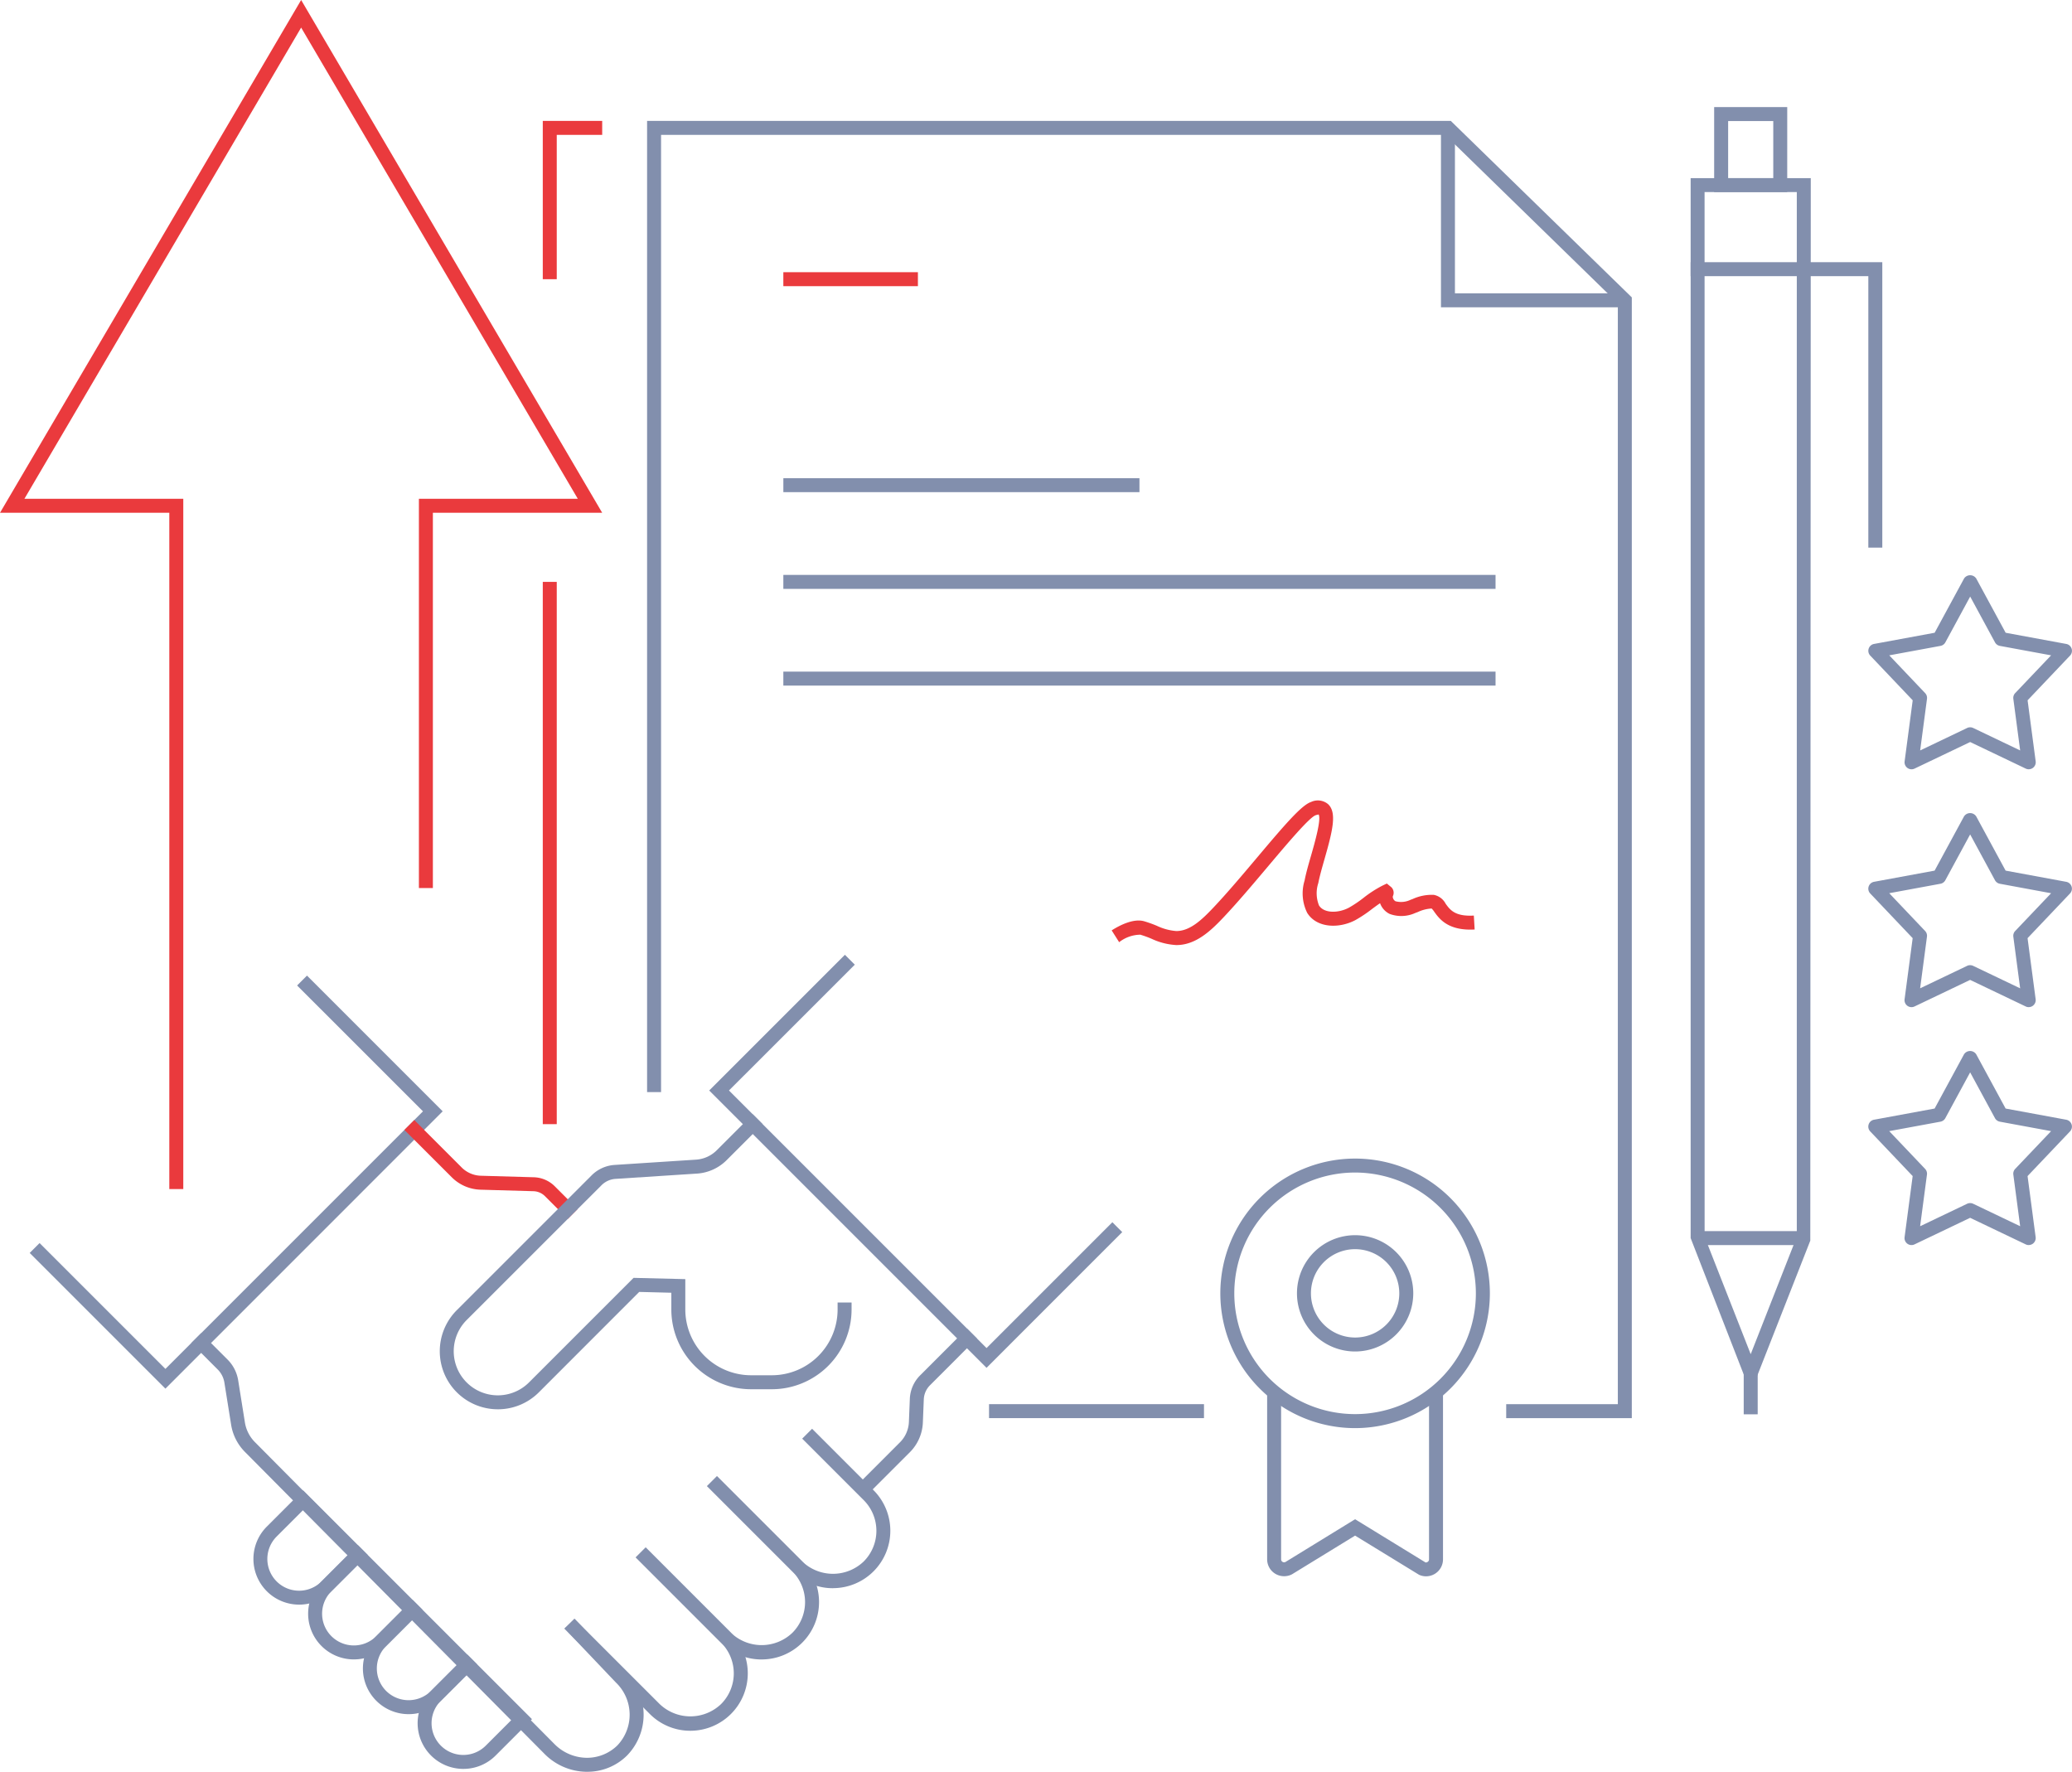 <svg id="Group_152883" data-name="Group 152883" xmlns="http://www.w3.org/2000/svg" xmlns:xlink="http://www.w3.org/1999/xlink" width="253.886" height="217.095" viewBox="0 0 253.886 217.095">
  <defs>
    <clipPath id="clip-path">
      <rect id="Rectangle_68151" data-name="Rectangle 68151" width="253.886" height="217.095" fill="none"/>
    </clipPath>
  </defs>
  <path id="Path_2538" data-name="Path 2538" d="M19.661,150.25,3.033,133.622l1.211-1.211,15.418,15.418,31.56-31.56L35.8,100.849l1.209-1.211,16.628,16.63Z" transform="translate(0.606 19.902)" fill="#828fad"/>
  <g id="Group_152753" data-name="Group 152753">
    <g id="Group_152752" data-name="Group 152752" clip-path="url(#clip-path)">
      <path id="Path_2539" data-name="Path 2539" d="M68.049,189.9h-.14a7.367,7.367,0,0,1-5.083-2.184L26.134,150.73a6.089,6.089,0,0,1-1.718-3.369l-.822-5.141a2.926,2.926,0,0,0-.828-1.622l-3.232-3.232,1.211-1.211,3.233,3.232a4.632,4.632,0,0,1,1.307,2.561l.821,5.141a4.4,4.4,0,0,0,1.242,2.431l36.692,36.986a5.658,5.658,0,0,0,3.9,1.68,5.319,5.319,0,0,0,3.8-1.512,5.46,5.46,0,0,0-.17-7.707l-6.306-6.63,1.241-1.179,6.29,6.613a7.168,7.168,0,0,1,.156,10.114,6.865,6.865,0,0,1-4.9,2.013" transform="translate(3.902 27.197)" fill="#828fad"/>
      <path id="Path_2540" data-name="Path 2540" d="M73.076,180.5a6.982,6.982,0,0,1-4.973-2.06l-10.45-10.45,1.211-1.211,10.45,10.45a5.45,5.45,0,0,0,7.525,0,5.325,5.325,0,0,0,0-7.525l-10.45-10.45,1.211-1.211,10.45,10.45A7.033,7.033,0,0,1,73.076,180.5" transform="translate(11.516 31.57)" fill="#828fad"/>
      <path id="Path_2541" data-name="Path 2541" d="M80.357,173.22a7.008,7.008,0,0,1-4.973-2.056l-10.45-10.45,1.211-1.211,10.45,10.45a5.45,5.45,0,0,0,7.525,0,5.327,5.327,0,0,0,0-7.525l-10.45-10.45,1.211-1.211,10.45,10.449a7.03,7.03,0,0,1-4.973,12" transform="translate(12.97 30.115)" fill="#828fad"/>
      <path id="Path_2542" data-name="Path 2542" d="M87.639,165.456a6.982,6.982,0,0,1-4.973-2.06l-10.451-10.45,1.211-1.211,10.451,10.45a5.45,5.45,0,0,0,7.525,0,5.319,5.319,0,0,0,0-7.524l-7.532-7.532,1.211-1.211,7.532,7.532a7.032,7.032,0,0,1-4.973,12" transform="translate(14.425 29.147)" fill="#828fad"/>
      <path id="Path_2543" data-name="Path 2543" d="M61.317,126.51l-2.788-2.788a2.08,2.08,0,0,0-1.422-.612l-6.468-.185a5.193,5.193,0,0,1-3.533-1.522L41.3,115.6l1.211-1.211,5.8,5.806a3.481,3.481,0,0,0,2.371,1.021l6.469.185a3.787,3.787,0,0,1,2.583,1.113l2.788,2.788Z" transform="translate(8.25 22.848)" fill="#ea3a3d"/>
      <path id="Path_2544" data-name="Path 2544" d="M106.414,148.123,72.433,114.139,89.061,97.512l1.211,1.211L74.854,114.139,106.414,145.7l15.419-15.418,1.209,1.211Z" transform="translate(14.468 19.478)" fill="#828fad"/>
      <path id="Path_2545" data-name="Path 2545" d="M52.027,149.949A7.113,7.113,0,0,1,47,137.805l16.52-16.519a4.378,4.378,0,0,1,2.819-1.278l9.972-.647a3.962,3.962,0,0,0,2.545-1.152l4.409-4.409,1.211,1.211-4.409,4.408a5.665,5.665,0,0,1-3.645,1.651l-9.972.647a2.665,2.665,0,0,0-1.718.78L48.207,139.016a5.4,5.4,0,0,0,7.641,7.641l12.813-12.812L75,134v3.723a8.067,8.067,0,0,0,8.056,8.057h2.549a8.067,8.067,0,0,0,8.056-8.057v-.857h1.712v.857a9.78,9.78,0,0,1-9.768,9.77H83.056a9.78,9.78,0,0,1-9.768-9.77v-2.055l-3.936-.1L57.059,147.868a7.09,7.09,0,0,1-5.032,2.082" transform="translate(8.972 22.731)" fill="#828fad"/>
      <path id="Path_2546" data-name="Path 2546" d="M31.97,154.627l-3.241,3.242a3.888,3.888,0,0,0,5.5,5.5l3.241-3.24Zm-.492,11.586a5.6,5.6,0,0,1-3.959-9.555l4.451-4.452,7.92,7.92-4.451,4.451a5.583,5.583,0,0,1-3.96,1.636" transform="translate(5.169 30.402)" fill="#828fad"/>
      <path id="Path_2547" data-name="Path 2547" d="M37.562,160.219,34.32,163.46a3.888,3.888,0,0,0,2.749,6.637h0a3.862,3.862,0,0,0,2.749-1.139l3.241-3.242Zm-.492,11.59h0a5.6,5.6,0,0,1-3.959-9.56l4.452-4.451,7.918,7.918-4.451,4.452a5.562,5.562,0,0,1-3.959,1.64" transform="translate(6.286 31.519)" fill="#828fad"/>
      <path id="Path_2548" data-name="Path 2548" d="M43.153,165.811l-3.242,3.242a3.89,3.89,0,0,0,0,5.5,3.9,3.9,0,0,0,5.5,0l3.241-3.241ZM42.661,177.4a5.6,5.6,0,0,1-3.96-9.555l4.452-4.452,7.92,7.92-4.451,4.451a5.583,5.583,0,0,1-3.96,1.636" transform="translate(7.403 32.636)" fill="#828fad"/>
      <path id="Path_2549" data-name="Path 2549" d="M48.745,171.4,45.5,174.642a3.888,3.888,0,1,0,5.5,5.5l3.242-3.242Zm-.492,11.59h0a5.6,5.6,0,0,1-3.959-9.56l4.452-4.451,7.918,7.918-4.452,4.452a5.557,5.557,0,0,1-3.958,1.64" transform="translate(8.52 33.753)" fill="#828fad"/>
      <path id="Path_2550" data-name="Path 2550" d="M88.771,156.064l-1.211-1.211,5.219-5.22a3.753,3.753,0,0,0,1.1-2.5l.114-2.833a4.312,4.312,0,0,1,1.263-2.879l5.738-5.74,1.211,1.211-5.738,5.74a2.6,2.6,0,0,0-.763,1.74l-.114,2.831a5.455,5.455,0,0,1-1.6,3.645Z" transform="translate(17.49 27.101)" fill="#828fad"/>
      <path id="Path_2551" data-name="Path 2551" d="M148.888,164.743a2.052,2.052,0,0,1-.858-.187l-7.839-4.8-7.74,4.747a2.1,2.1,0,0,1-2.082-.1,2.071,2.071,0,0,1-.954-1.749V142.189h1.712v20.469a.362.362,0,0,0,.169.312.371.371,0,0,0,.353.025l8.541-5.245,8.641,5.3a.42.42,0,0,0,.253-.076.357.357,0,0,0,.168-.308V142.189h1.712v20.474a2.079,2.079,0,0,1-2.077,2.08" transform="translate(25.85 28.402)" fill="#828fad"/>
      <path id="Path_2552" data-name="Path 2552" d="M186.747,171.3h-15.39v-1.712h13.678V34.692L163.872,14.06H67.8V131.35H66.088v-119h98.48l22.18,21.622Z" transform="translate(13.201 2.466)" fill="#828fad"/>
      <rect id="Rectangle_68143" data-name="Rectangle 68143" width="26.338" height="1.712" transform="translate(121.189 172.051)" fill="#828fad"/>
      <rect id="Rectangle_68144" data-name="Rectangle 68144" width="1.712" height="66.444" transform="translate(66.508 71.298)" fill="#ea3a3d"/>
      <path id="Path_2553" data-name="Path 2553" d="M57.147,31.741H55.435V12.347h7.28v1.712H57.147Z" transform="translate(11.073 2.466)" fill="#ea3a3d"/>
      <path id="Path_2554" data-name="Path 2554" d="M169.7,35.044H147.168V13.061h1.712V33.332H169.7Z" transform="translate(29.396 2.609)" fill="#828fad"/>
      <path id="Path_2555" data-name="Path 2555" d="M139.583,127.863A5.413,5.413,0,1,0,145,133.275a5.418,5.418,0,0,0-5.413-5.412m0,12.537a7.125,7.125,0,1,1,7.125-7.125,7.134,7.134,0,0,1-7.125,7.125" transform="translate(26.458 25.198)" fill="#828fad"/>
      <path id="Path_2556" data-name="Path 2556" d="M141.146,120.036a14.8,14.8,0,1,0,14.8,14.8,14.817,14.817,0,0,0-14.8-14.8m0,31.317a16.514,16.514,0,1,1,16.516-16.516,16.533,16.533,0,0,1-16.516,16.516" transform="translate(24.895 23.635)" fill="#828fad"/>
      <rect id="Rectangle_68145" data-name="Rectangle 68145" width="16.489" height="1.712" transform="translate(95.984 33.352)" fill="#ea3a3d"/>
      <rect id="Rectangle_68146" data-name="Rectangle 68146" width="87.268" height="1.712" transform="translate(95.984 82.294)" fill="#828fad"/>
      <rect id="Rectangle_68147" data-name="Rectangle 68147" width="87.268" height="1.712" transform="translate(95.984 70.443)" fill="#828fad"/>
      <rect id="Rectangle_68148" data-name="Rectangle 68148" width="43.634" height="1.712" transform="translate(95.986 58.591)" fill="#828fad"/>
      <path id="Path_2557" data-name="Path 2557" d="M174.38,147.907l5.647,14.386,5.648-14.386V19.9h-11.3Zm5.647,19.071-7.359-18.909V18.191h14.72l-.059,130.19Z" transform="translate(34.49 3.634)" fill="#828fad"/>
      <rect id="Rectangle_68149" data-name="Rectangle 68149" width="1.712" height="5.882" transform="translate(213.661 167.414)" fill="#828fad"/>
      <path id="Path_2558" data-name="Path 2558" d="M176.783,19.641h5.53v-6.99h-5.53Zm7.24,1.712H175.07V10.939h8.954Z" transform="translate(34.969 2.185)" fill="#828fad"/>
      <rect id="Rectangle_68150" data-name="Rectangle 68150" width="13.008" height="1.712" transform="translate(208.014 150.848)" fill="#828fad"/>
      <path id="Path_2559" data-name="Path 2559" d="M196.153,61.754h-1.712V28.488H172.667V26.776h23.486Z" transform="translate(34.489 5.348)" fill="#828fad"/>
      <path id="Path_2560" data-name="Path 2560" d="M121.469,99.465h-.025a8.186,8.186,0,0,1-3.017-.77,13.122,13.122,0,0,0-1.379-.5,4.3,4.3,0,0,0-2.594.918l-.917-1.446c1.113-.705,2.715-1.468,3.969-1.122a15.491,15.491,0,0,1,1.555.554,6.775,6.775,0,0,0,2.392.649h.014c1.668,0,3.121-1.385,4.465-2.8,1.746-1.84,3.634-4.083,5.462-6.251,3.424-4.062,5.418-6.379,6.576-6.765a1.942,1.942,0,0,1,2.1.282c1.077,1.032.546,3.231-.456,6.728-.31,1.085-.6,2.109-.759,2.931a4,4,0,0,0,.089,2.741c.631,1,2.4.944,3.662.272a14.7,14.7,0,0,0,1.792-1.206,14.255,14.255,0,0,1,2.306-1.492l.549-.263.557.456a.956.956,0,0,1,.182,1.094.414.414,0,0,0,.026.256.657.657,0,0,0,.3.367,2.666,2.666,0,0,0,1.833-.176l.289-.108a5.624,5.624,0,0,1,2.57-.5,2.084,2.084,0,0,1,1.446,1.081c.535.745,1.143,1.592,3.458,1.456l.1,1.708c-3.232.179-4.314-1.285-4.945-2.167a2.644,2.644,0,0,0-.325-.406,4.623,4.623,0,0,0-1.7.434l-.3.112a4.126,4.126,0,0,1-3.146.118,2.342,2.342,0,0,1-1.175-1.313c-.331.224-.66.468-1,.72a16.125,16.125,0,0,1-2.006,1.341c-1.976,1.058-4.728,1.02-5.917-.87a5.357,5.357,0,0,1-.323-3.972c.172-.9.474-1.96.8-3.082.443-1.548,1.262-4.411.919-5.013-.018.017-.14.02-.374.1-.77.266-3.563,3.58-5.808,6.243-1.843,2.186-3.749,4.447-5.527,6.324-1.532,1.616-3.363,3.338-5.708,3.338" transform="translate(22.678 16.333)" fill="#ea3a3d"/>
      <path id="Path_2561" data-name="Path 2561" d="M22.458,145.7H20.746V62.83H0L36.9,0,73.787,62.83H53.041v45.979H51.329V61.118H70.8L36.9,3.381,2.991,61.118H22.458Z" transform="translate(0 0)" fill="#ea3a3d"/>
      <path id="Path_2562" data-name="Path 2562" d="M203.293,77.381a.849.849,0,0,1,.37.084l5.756,2.752-.837-6.326a.855.855,0,0,1,.229-.7l4.4-4.626-6.275-1.158a.856.856,0,0,1-.6-.434l-3.041-5.61-3.041,5.61a.854.854,0,0,1-.6.434l-6.275,1.158,4.395,4.626a.851.851,0,0,1,.229.7l-.837,6.326,5.756-2.752a.857.857,0,0,1,.37-.084m7.183,5.146a.849.849,0,0,1-.37-.084l-6.813-3.256-6.813,3.256a.856.856,0,0,1-1.218-.884l.991-7.486-5.2-5.474a.855.855,0,0,1,.464-1.431l7.425-1.37,3.6-6.639a.891.891,0,0,1,1.5,0l3.6,6.639,7.425,1.37a.855.855,0,0,1,.464,1.431l-5.2,5.474.991,7.486a.858.858,0,0,1-.347.8.848.848,0,0,1-.5.164" transform="translate(38.115 11.734)" fill="#828fad"/>
      <path id="Path_2563" data-name="Path 2563" d="M203.293,101.678a.849.849,0,0,1,.37.084l5.756,2.751-.837-6.326a.854.854,0,0,1,.229-.7l4.4-4.626L206.932,91.7a.856.856,0,0,1-.6-.434l-3.041-5.611-3.041,5.611a.854.854,0,0,1-.6.434l-6.275,1.158,4.395,4.626a.85.85,0,0,1,.229.7l-.837,6.326,5.756-2.751a.856.856,0,0,1,.37-.084m7.183,5.145a.849.849,0,0,1-.37-.084l-6.813-3.256-6.813,3.256a.856.856,0,0,1-1.218-.884l.991-7.486-5.2-5.474a.856.856,0,0,1,.464-1.431l7.425-1.37,3.6-6.639a.891.891,0,0,1,1.5,0l3.6,6.639,7.425,1.37a.856.856,0,0,1,.464,1.431l-5.2,5.474.991,7.486a.858.858,0,0,1-.347.8.848.848,0,0,1-.5.164" transform="translate(38.115 16.587)" fill="#828fad"/>
      <path id="Path_2564" data-name="Path 2564" d="M203.293,125.974a.866.866,0,0,1,.37.084l5.756,2.752-.837-6.327a.856.856,0,0,1,.229-.7l4.4-4.625L206.932,116a.858.858,0,0,1-.6-.433l-3.041-5.611-3.041,5.611a.856.856,0,0,1-.6.433l-6.275,1.158,4.395,4.625a.853.853,0,0,1,.229.7l-.837,6.327,5.756-2.752a.874.874,0,0,1,.37-.084m7.183,5.145a.866.866,0,0,1-.37-.084l-6.813-3.256-6.813,3.256a.856.856,0,0,1-1.218-.884l.991-7.486-5.2-5.472a.857.857,0,0,1,.464-1.434l7.425-1.369,3.6-6.641a.891.891,0,0,1,1.5,0l3.6,6.641,7.425,1.369a.857.857,0,0,1,.464,1.434l-5.2,5.472.991,7.486a.858.858,0,0,1-.347.8.848.848,0,0,1-.5.164" transform="translate(38.115 21.44)" fill="#828fad"/>
    </g>
  </g>
</svg>
